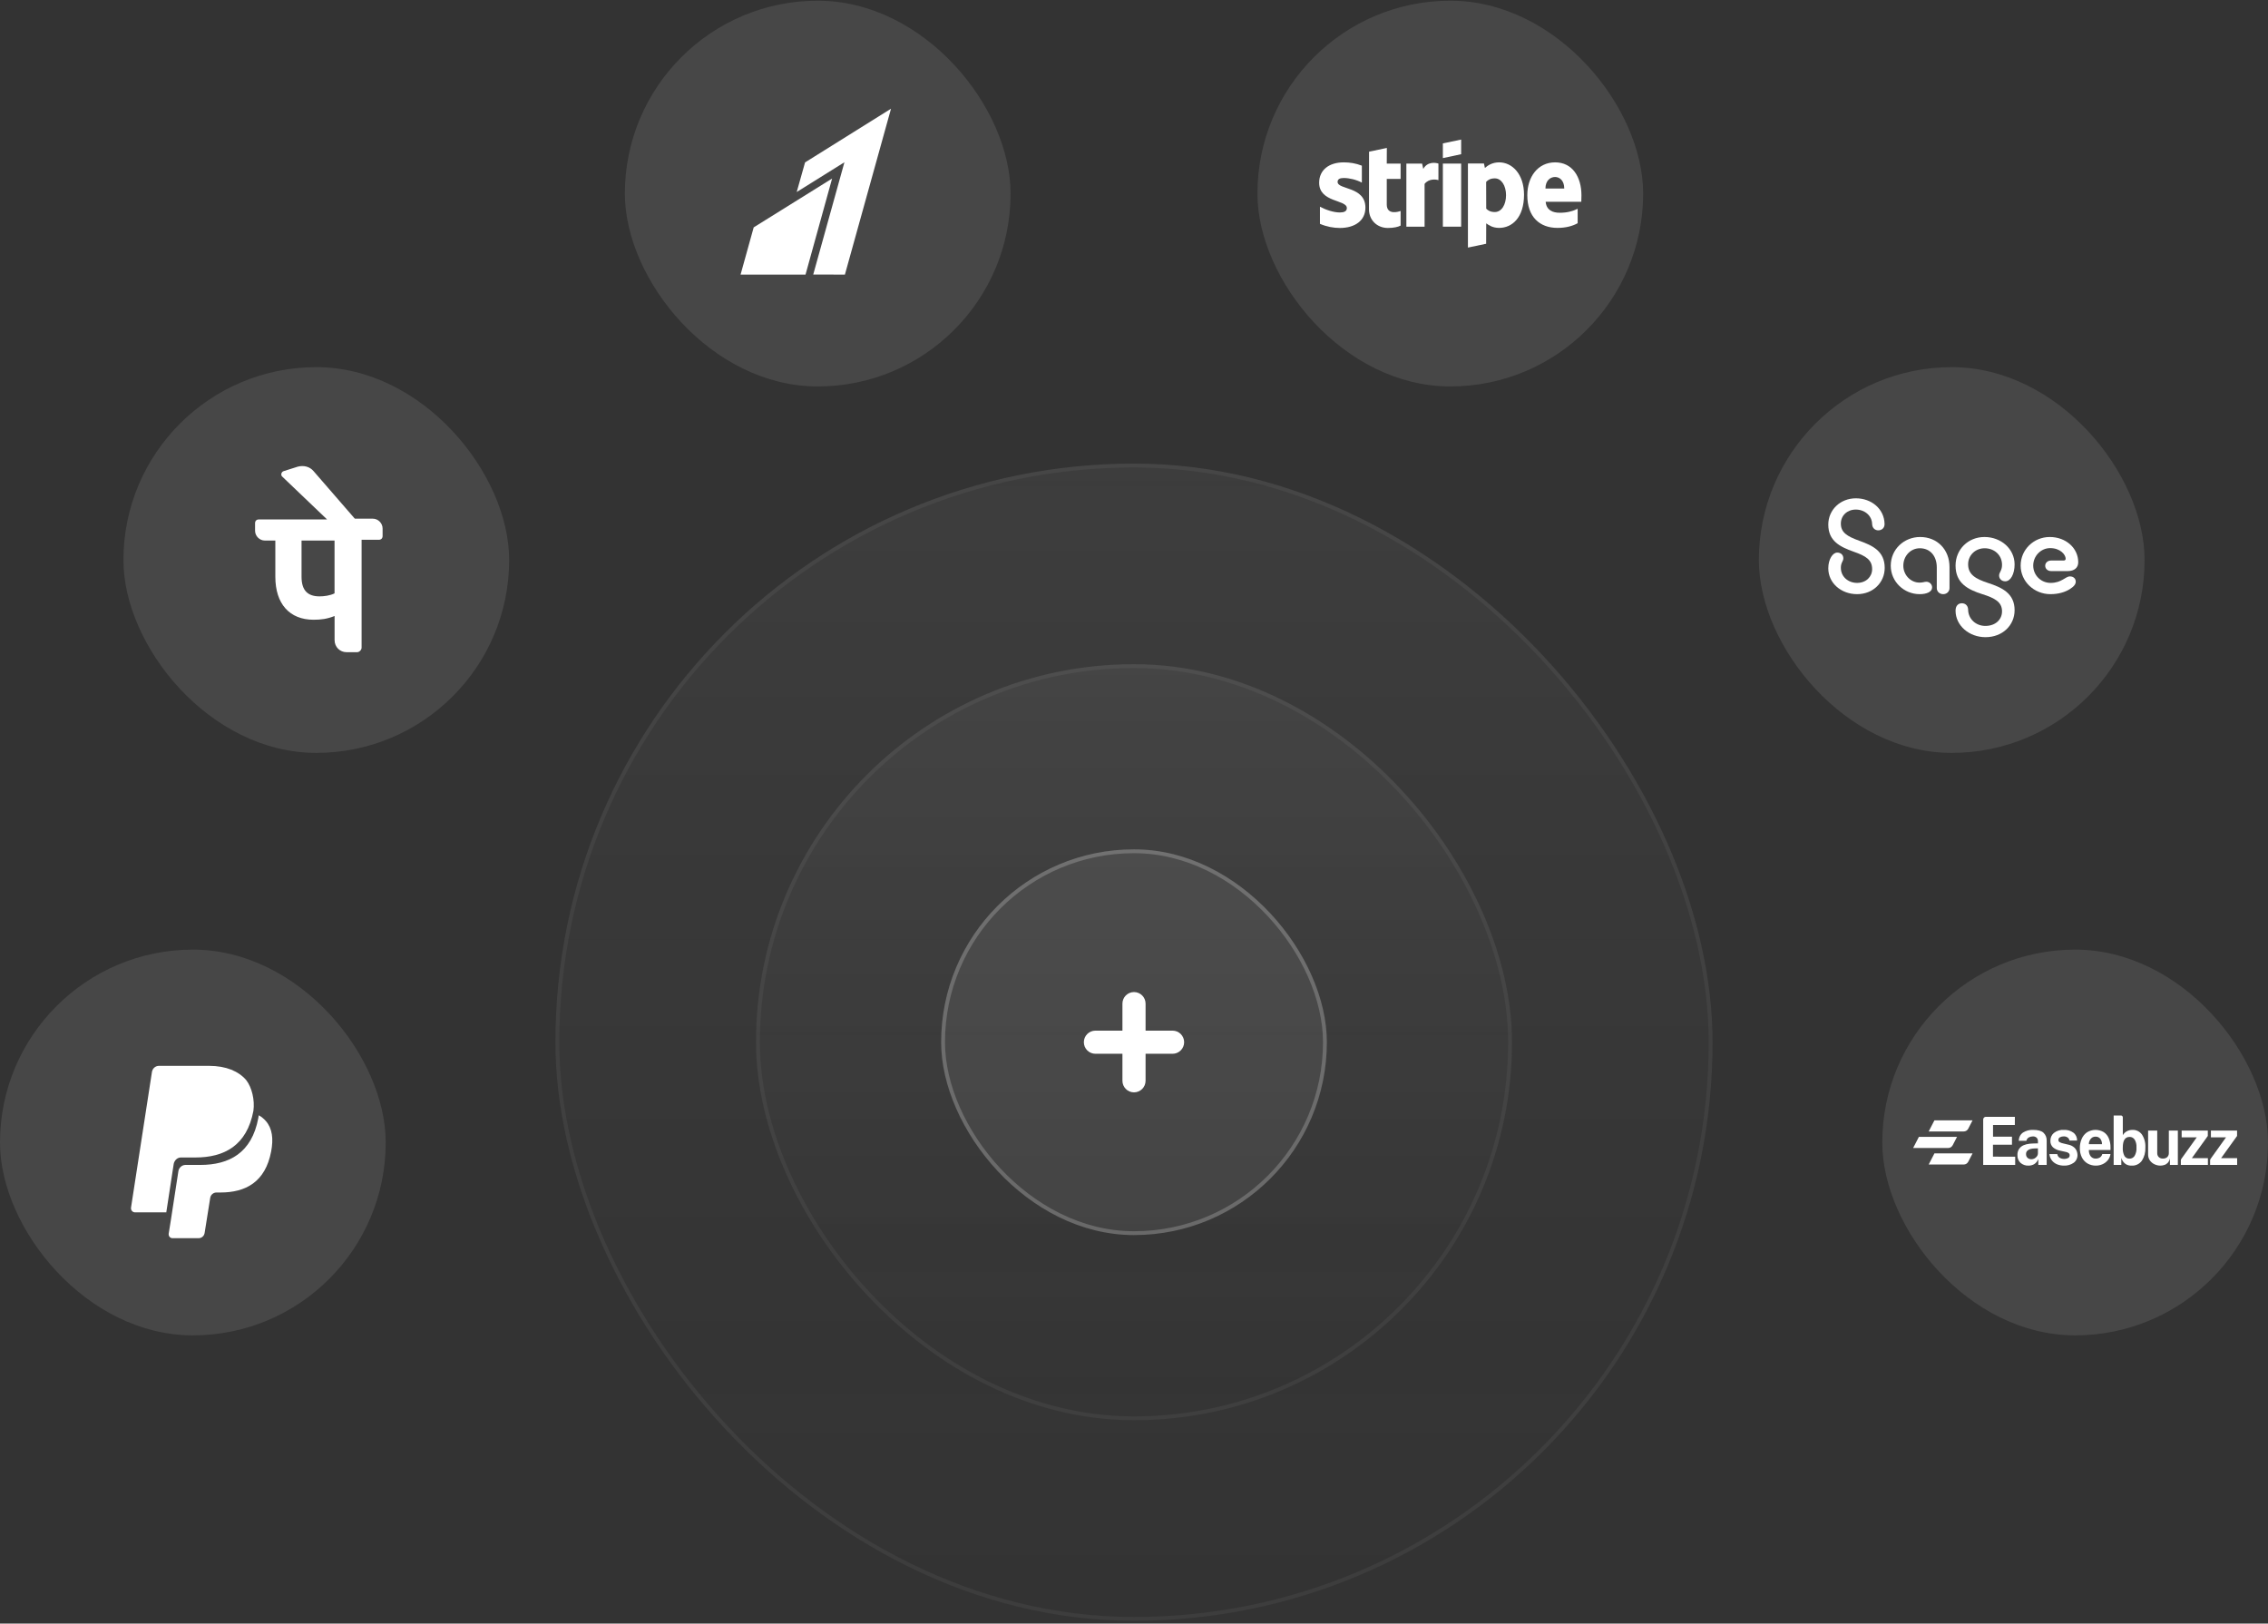 <svg xmlns="http://www.w3.org/2000/svg" width="658" height="471" viewBox="0 0 658 471" fill="none"><rect x="0" y="0" width="658" height="471" fill="#333333" stroke="none"/><g clip-path="url(#clip0_1_413)"><g clip-path="url(#clip1_1_413)"><rect x="161.141" y="134.49" width="335.714" height="335.714" rx="167.857" fill="url(#paint0_linear_1_413)"></rect><rect x="161.7" y="135.05" width="334.595" height="334.595" rx="167.298" stroke="white" stroke-opacity="0.05" stroke-width="1.119"></rect></g><g clip-path="url(#clip2_1_413)"><rect x="219.336" y="192.681" width="219.333" height="219.333" rx="109.667" fill="url(#paint1_linear_1_413)"></rect><rect x="219.895" y="193.24" width="218.214" height="218.214" rx="109.107" stroke="white" stroke-opacity="0.05" stroke-width="1.119"></rect></g><rect y="275.49" width="111.905" height="111.905" rx="55.952" fill="white" fill-opacity="0.1"></rect><path d="M46.122 309.205H60.632C65.633 309.205 69.226 310.79 71.409 313.312C73.1 315.473 73.945 319.147 73.522 322.245C71.621 332.332 65.07 335.79 56.688 335.79H52.462C51.475 335.79 50.63 336.582 50.419 337.591C51.123 332.836 47.531 356.467 48.236 351.712H39.219C38.444 351.712 37.881 351.064 38.022 350.271L44.079 311.006C44.22 309.998 45.066 309.205 46.122 309.205Z" fill="white"></path><path d="M75.072 323.542C75.847 323.974 76.551 324.551 77.115 325.199C79.016 327.361 79.369 330.386 78.664 334.061C76.974 342.922 71.268 345.949 63.943 345.949H62.816C61.9 345.949 61.125 346.597 60.984 347.533C60.421 350.776 59.998 354.018 59.435 357.26L59.365 357.692C59.224 358.557 58.519 359.205 57.603 359.205H50.067C49.362 359.205 48.869 358.629 48.94 357.908L49.574 353.946L51.757 339.753C51.898 338.744 52.814 337.951 53.8 337.951H58.096C66.478 337.951 73.029 334.493 74.931 324.407C75.001 324.119 75.001 323.83 75.072 323.542Z" fill="white"></path><rect x="35.812" y="106.514" width="111.905" height="111.905" rx="55.952" fill="white" fill-opacity="0.1"></rect><g clip-path="url(#clip3_1_413)"><path d="M111 153.313C111 151.779 109.696 150.468 108.17 150.468H102.94L90.981 136.686C89.885 135.375 88.15 134.929 86.403 135.375L82.269 136.686C81.617 136.909 81.395 137.774 81.838 138.22L94.893 150.691H75.082C74.43 150.691 74 151.124 74 151.779V153.969C74 155.503 75.304 156.815 76.83 156.815H79.882V167.318C79.882 175.199 84.016 179.789 90.981 179.789C93.159 179.789 94.893 179.566 97.071 178.701V185.703C97.071 187.67 98.597 189.204 100.553 189.204H103.605C104.257 189.204 104.909 188.549 104.909 187.893V156.592H109.918C110.57 156.592 111 156.159 111 155.503V153.313ZM97.071 172.131C95.767 172.786 94.019 173.009 92.715 173.009C89.233 173.009 87.485 171.252 87.485 167.318V156.815H97.058V172.131H97.071Z" fill="white"></path></g><rect x="181.289" y="0.204" width="111.905" height="111.905" rx="55.952" fill="white" fill-opacity="0.1"></rect><path fill-rule="evenodd" clip-rule="evenodd" d="M233.565 47.118L231.146 55.705L244.989 47.07L235.936 79.648L245.129 79.656L258.502 31.537L233.565 47.118Z" fill="white"></path><path fill-rule="evenodd" clip-rule="evenodd" d="M218.665 65.961L214.859 79.656H233.703C233.703 79.656 241.411 51.802 241.413 51.794C241.406 51.798 218.665 65.961 218.665 65.961Z" fill="white"></path><rect x="364.812" y="0.204" width="111.905" height="111.905" rx="55.952" fill="white" fill-opacity="0.1"></rect><path fill-rule="evenodd" clip-rule="evenodd" d="M458.814 56.68C458.814 51.325 456.193 47.1 451.183 47.1C446.153 47.1 443.109 51.325 443.109 56.638C443.109 62.934 446.702 66.113 451.86 66.113C454.375 66.113 456.277 65.549 457.715 64.754V60.57C456.277 61.282 454.629 61.721 452.536 61.721C450.486 61.721 448.668 61.01 448.435 58.541H458.772C458.772 58.27 458.814 57.182 458.814 56.68ZM448.372 54.693C448.372 52.329 449.831 51.346 451.162 51.346C452.452 51.346 453.826 52.329 453.826 54.693H448.372Z" fill="white"></path><path fill-rule="evenodd" clip-rule="evenodd" d="M434.95 47.1C432.878 47.1 431.547 48.062 430.807 48.731L430.532 47.435H425.882V71.824L431.166 70.715L431.187 64.796C431.948 65.339 433.068 66.113 434.929 66.113C438.712 66.113 442.158 63.101 442.158 56.471C442.136 50.405 438.649 47.1 434.95 47.1ZM433.681 61.512C432.434 61.512 431.694 61.072 431.187 60.529L431.166 52.768C431.716 52.162 432.477 51.743 433.681 51.743C435.605 51.743 436.937 53.877 436.937 56.617C436.937 59.42 435.626 61.512 433.681 61.512Z" fill="white"></path><path fill-rule="evenodd" clip-rule="evenodd" d="M418.61 45.866L423.916 44.736V40.49L418.61 41.599V45.866Z" fill="white"></path><path d="M423.916 47.456H418.61V65.758H423.916V47.456Z" fill="white"></path><path fill-rule="evenodd" clip-rule="evenodd" d="M412.924 49.003L412.586 47.456H408.02V65.758H413.305V53.354C414.552 51.743 416.666 52.036 417.321 52.266V47.456C416.645 47.205 414.171 46.744 412.924 49.003Z" fill="white"></path><path fill-rule="evenodd" clip-rule="evenodd" d="M402.356 42.917L397.198 44.004L397.177 60.759C397.177 63.854 399.523 66.134 402.651 66.134C404.385 66.134 405.653 65.82 406.351 65.444V61.198C405.674 61.47 402.334 62.432 402.334 59.336V51.911H406.351V47.456H402.334L402.356 42.917Z" fill="white"></path><path fill-rule="evenodd" clip-rule="evenodd" d="M388.067 52.768C388.067 51.953 388.743 51.639 389.863 51.639C391.47 51.639 393.499 52.12 395.105 52.978V48.062C393.351 47.372 391.618 47.1 389.863 47.1C385.572 47.1 382.719 49.317 382.719 53.019C382.719 58.792 390.751 57.872 390.751 60.361C390.751 61.323 389.906 61.637 388.722 61.637C386.967 61.637 384.727 60.926 382.951 59.964V64.942C384.917 65.779 386.904 66.134 388.722 66.134C393.118 66.134 396.141 63.98 396.141 60.236C396.12 54.002 388.067 55.111 388.067 52.768Z" fill="white"></path><rect x="510.289" y="106.514" width="111.905" height="111.905" rx="55.952" fill="white" fill-opacity="0.1"></rect><path d="M538.443 144.562C542.98 144.562 546.669 147.66 546.754 151.973C546.796 153.188 545.906 153.858 544.931 153.858C543.998 153.858 543.192 153.188 543.15 152.057C543.107 149.628 541.03 147.827 538.401 147.827C535.941 147.827 534.076 149.544 534.076 151.889C534.076 154.444 535.814 155.575 539.418 156.873C543.276 158.255 546.796 159.888 546.796 164.745C546.796 168.975 543.446 172.367 538.783 172.367C534.204 172.367 530.43 169.184 530.43 164.871C530.43 162.191 531.744 160.307 533.016 160.307C534.119 160.307 534.797 161.018 534.797 161.981C534.797 162.819 534.076 163.196 534.076 164.703C534.076 167.384 536.281 169.1 538.783 169.1C541.412 169.1 543.15 167.3 543.15 165.122C543.15 162.442 541.412 161.312 537.808 160.055C533.78 158.633 530.43 156.915 530.43 152.183C530.43 147.912 533.906 144.562 538.443 144.562Z" fill="white"></path><path d="M556.947 172.368C552.368 172.368 548.553 168.725 548.553 164.118C548.553 159.344 552.411 155.785 557.075 155.785C562.078 155.785 565.597 159.47 565.597 164.495V170.609C565.597 171.656 564.749 172.368 563.774 172.368C562.756 172.368 561.908 171.656 561.908 170.609V164.62C561.908 161.312 560 159.05 556.99 159.05C554.319 159.05 552.199 161.27 552.199 164.118C552.199 166.756 554.276 169.017 556.906 169.017C557.881 169.017 558.305 168.766 558.899 168.766C559.705 168.766 560.552 169.436 560.552 170.399C560.552 171.697 558.982 172.368 556.947 172.368Z" fill="white"></path><path d="M576.045 184.847C571.296 184.847 567.353 181.497 567.353 177.142C567.353 175.676 568.2 175.006 569.176 175.006C570.151 175.006 570.956 175.635 570.999 176.849C571.041 179.571 573.246 181.581 576.002 181.581C578.928 181.581 580.836 179.738 580.836 177.35C580.836 174.628 578.716 173.498 575.112 172.367C570.914 171.027 567.353 169.184 567.353 164.076C567.353 159.385 570.999 155.785 575.747 155.785C580.538 155.785 584.482 159.218 584.482 163.741C584.482 166.505 583.338 168.641 581.768 168.641C580.708 168.641 579.988 167.887 579.988 166.966C579.988 166.002 580.836 165.584 580.836 163.867C580.836 160.977 578.546 159.051 575.79 159.051C573.119 159.051 570.999 161.062 570.999 163.7C570.999 166.673 573.161 167.93 576.723 169.102C580.836 170.442 584.482 172.117 584.482 177.017C584.482 181.414 580.963 184.847 576.045 184.847Z" fill="white"></path><path d="M594.888 172.368C590.139 172.368 586.238 168.683 586.238 164.077C586.238 159.47 590.012 155.786 594.676 155.786C599.383 155.786 602.944 159.01 602.944 163.114C602.944 164.705 601.8 165.669 599.934 165.669H595.058C594.083 165.669 593.362 164.999 593.362 164.119C593.362 163.281 594.083 162.611 595.058 162.611H598.704C599.044 162.611 599.299 162.443 599.299 162.108C599.299 160.894 597.729 159.009 594.804 159.009C592.091 159.009 589.886 161.313 589.886 164.077C589.886 166.883 592.133 169.102 594.931 169.102C598.154 169.102 599.214 167.218 600.529 167.218C601.631 167.218 602.225 167.929 602.225 168.726C602.225 169.479 601.716 170.149 600.444 170.945C599.17 171.739 597.263 172.368 594.888 172.368Z" fill="white"></path><rect x="546.094" y="275.49" width="111.905" height="111.905" rx="55.952" fill="white" fill-opacity="0.1"></rect><path d="M575.371 337.957V324.781C575.372 324.573 575.45 324.373 575.588 324.226C575.727 324.078 575.915 323.995 576.111 323.995H584.563L584.554 326.369H578.226V329.76H583.721V332.088H578.207V335.551L584.652 335.562V337.957H575.371Z" fill="white"></path><path d="M588.467 338.15C587.651 338.18 586.853 337.899 586.214 337.359C585.909 337.082 585.669 336.734 585.512 336.342C585.354 335.95 585.285 335.524 585.308 335.099C585.284 334.615 585.376 334.132 585.575 333.697C585.775 333.261 586.076 332.887 586.449 332.609C587.218 332.037 588.428 331.74 590.088 331.719L591.254 331.698V331.099C591.265 330.905 591.237 330.71 591.171 330.528C591.105 330.347 591.003 330.183 590.872 330.047C590.545 329.768 590.128 329.637 589.711 329.683C589.325 329.688 588.945 329.788 588.601 329.974C588.426 330.074 588.273 330.213 588.151 330.38C588.03 330.548 587.943 330.74 587.896 330.946H585.705C585.7 330.469 585.81 329.999 586.024 329.58C586.239 329.161 586.55 328.807 586.929 328.552C587.808 328.006 588.816 327.739 589.833 327.781C591.269 327.781 592.286 328.064 592.884 328.63C593.187 328.919 593.425 329.276 593.582 329.675C593.738 330.074 593.809 330.505 593.79 330.937V337.957H591.366V336.239C591.127 336.862 590.704 337.386 590.161 337.733C589.639 338.022 589.056 338.165 588.467 338.15ZM589.351 336.296C589.664 336.297 589.973 336.221 590.254 336.073C590.536 335.926 590.781 335.712 590.972 335.447C591.15 335.215 591.248 334.925 591.251 334.625V333.145L590.301 333.166C589.887 333.168 589.474 333.224 589.072 333.333C588.726 333.417 588.407 333.596 588.146 333.853C588.03 333.98 587.939 334.131 587.88 334.297C587.821 334.463 587.795 334.64 587.804 334.817C587.794 335.023 587.829 335.228 587.906 335.417C587.983 335.606 588.101 335.773 588.249 335.905C588.562 336.17 588.952 336.308 589.351 336.296Z" fill="white"></path><path d="M598.786 338.15C598.144 338.152 597.506 338.038 596.9 337.812C596.315 337.589 595.79 337.218 595.372 336.729C594.93 336.188 594.651 335.518 594.573 334.806H596.865C596.9 335.042 596.987 335.265 597.119 335.458C597.251 335.651 597.424 335.809 597.624 335.917C597.992 336.105 598.393 336.207 598.802 336.215C599.21 336.223 599.615 336.138 599.989 335.964C600.133 335.897 600.254 335.786 600.337 335.645C600.421 335.504 600.464 335.34 600.459 335.173C600.464 335.05 600.44 334.927 600.392 334.815C600.343 334.703 600.271 334.604 600.18 334.527C599.91 334.33 599.599 334.204 599.274 334.163L597.628 333.799C596.898 333.66 596.211 333.334 595.626 332.851C595.372 332.613 595.173 332.318 595.041 331.987C594.91 331.657 594.85 331.299 594.866 330.94C594.858 330.508 594.944 330.08 595.116 329.69C595.289 329.299 595.544 328.956 595.862 328.687C596.709 328.027 597.748 327.706 598.795 327.781C599.776 327.729 600.745 328.018 601.557 328.604C601.896 328.862 602.169 329.205 602.354 329.602C602.538 329.999 602.628 330.438 602.616 330.88H600.406C600.379 330.699 600.316 330.527 600.222 330.373C600.128 330.22 600.004 330.089 599.86 329.989C599.534 329.765 599.151 329.654 598.763 329.671C598.371 329.655 597.982 329.745 597.632 329.931C597.494 330.004 597.378 330.117 597.299 330.257C597.22 330.398 597.181 330.559 597.186 330.723C597.186 330.852 597.22 330.979 597.284 331.09C597.347 331.2 597.439 331.289 597.548 331.347C597.902 331.534 598.28 331.664 598.669 331.733L600.192 332.097C600.774 332.219 601.319 332.491 601.779 332.888C602.111 333.182 602.367 333.56 602.523 333.987C602.646 334.312 602.714 334.658 602.725 335.008C602.742 335.462 602.651 335.912 602.458 336.318C602.266 336.724 601.98 337.07 601.627 337.326C600.784 337.91 599.791 338.198 598.786 338.15Z" fill="white"></path><path d="M606.029 333.609C605.991 334.262 606.173 334.909 606.544 335.432C606.724 335.658 606.951 335.836 607.206 335.953C607.462 336.071 607.739 336.124 608.018 336.109C608.431 336.118 608.84 336.012 609.203 335.801C609.38 335.691 609.535 335.544 609.658 335.37C609.781 335.196 609.871 334.997 609.921 334.786H612.301C612.212 335.463 611.934 336.096 611.503 336.603C611.079 337.105 610.553 337.499 609.965 337.754C609.369 338.017 608.729 338.152 608.084 338.15C607.233 338.169 606.391 337.956 605.64 337.53C604.946 337.12 604.376 336.508 604 335.764C603.593 334.938 603.391 334.015 603.412 333.082C603.397 332.153 603.58 331.233 603.946 330.389C604.28 329.612 604.816 328.952 605.49 328.486C606.227 328.035 607.06 327.793 607.91 327.783C608.759 327.773 609.597 327.995 610.343 328.428C610.992 328.852 611.503 329.478 611.806 330.221C612.153 331.051 612.323 331.952 612.306 332.859V333.609H606.029ZM606.019 331.932H609.839C609.854 331.374 609.688 330.828 609.369 330.385C609.197 330.167 608.978 329.996 608.731 329.885C608.484 329.775 608.216 329.729 607.949 329.75C607.577 329.737 607.21 329.848 606.901 330.068C606.619 330.277 606.394 330.56 606.248 330.891C606.094 331.213 606.016 331.57 606.019 331.932Z" fill="white"></path><path d="M618.434 338.15C617.907 338.171 617.384 338.058 616.906 337.822C616.533 337.619 616.208 337.328 615.956 336.973C615.734 336.649 615.561 336.291 615.442 335.911V337.957H613.222V323.609H615.357C615.496 323.609 615.629 323.668 615.727 323.772C615.825 323.876 615.88 324.017 615.88 324.165V329.328C616.136 328.869 616.505 328.492 616.948 328.24C617.482 327.927 618.085 327.77 618.696 327.786C619.219 327.762 619.74 327.872 620.215 328.105C620.691 328.339 621.107 328.691 621.428 329.13C622.152 330.237 622.502 331.571 622.422 332.916C622.486 334.271 622.13 335.61 621.409 336.729C621.058 337.203 620.604 337.581 620.086 337.828C619.568 338.076 619.001 338.186 618.434 338.15ZM617.856 336.122C618.13 336.125 618.4 336.059 618.646 335.93C618.891 335.8 619.104 335.611 619.267 335.377C619.712 334.63 619.913 333.748 619.84 332.867C619.899 332.059 619.708 331.252 619.296 330.57C619.128 330.329 618.907 330.136 618.653 330.006C618.398 329.876 618.118 329.814 617.837 329.825C616.539 329.825 615.884 330.839 615.873 332.866C615.805 333.736 615.975 334.607 616.363 335.376C616.531 335.626 616.756 335.826 617.018 335.957C617.279 336.087 617.568 336.144 617.856 336.122Z" fill="white"></path><path d="M626.784 338.15C626.204 338.149 625.631 338.022 625.099 337.776C624.57 337.537 624.106 337.159 623.752 336.677C623.387 336.161 623.198 335.527 623.218 334.881V327.974H625.862V334.52C625.855 334.731 625.89 334.941 625.963 335.138C626.036 335.334 626.147 335.512 626.289 335.66C626.459 335.818 626.657 335.939 626.871 336.015C627.086 336.091 627.312 336.121 627.537 336.103C627.984 336.128 628.424 335.976 628.772 335.676C628.928 335.523 629.05 335.336 629.129 335.127C629.209 334.918 629.244 334.693 629.232 334.468V327.974H631.846V337.957H629.545V335.978C629.473 336.486 629.258 336.958 628.928 337.333C628.643 337.634 628.291 337.853 627.904 337.968C627.541 338.086 627.164 338.147 626.784 338.15Z" fill="white"></path><path d="M632.715 337.957V336.65C632.715 336.479 632.769 336.312 632.867 336.176L637.33 329.947H632.95V327.974H640.536V329.547L635.908 335.984H640.56V337.953H632.715V337.957Z" fill="white"></path><path d="M641.202 337.957V336.65C641.202 336.479 641.255 336.312 641.354 336.176L645.82 329.947H641.437V327.974H649.023V329.547L644.395 335.984H649.047V337.953H641.202V337.957Z" fill="white"></path><path d="M556.711 329.812H567.775L566.531 332.218C566.404 332.465 566.216 332.672 565.988 332.816C565.759 332.96 565.499 333.036 565.234 333.036H555.047L556.711 329.812Z" fill="white"></path><path d="M561.223 334.604H572.286L571.041 337.01C570.914 337.257 570.726 337.464 570.498 337.608C570.27 337.751 570.009 337.827 569.744 337.827H559.558L561.223 334.604Z" fill="white"></path><path d="M561.223 325.015H572.286L571.042 327.422C570.915 327.669 570.727 327.876 570.499 328.02C570.27 328.164 570.01 328.239 569.744 328.239H559.558L561.223 325.015Z" fill="white"></path><g clip-path="url(#clip4_1_413)"><rect x="273.047" y="246.395" width="111.905" height="111.905" rx="55.952" fill="white" fill-opacity="0.07"></rect><g clip-path="url(#clip5_1_413)"><path d="M332.358 291.157C332.358 289.303 330.855 287.8 329.001 287.8C327.146 287.8 325.644 289.303 325.644 291.157V298.99H317.81C315.956 298.99 314.453 300.493 314.453 302.347C314.453 304.202 315.956 305.705 317.81 305.705H325.644V313.538C325.644 315.392 327.146 316.895 329.001 316.895C330.855 316.895 332.358 315.392 332.358 313.538V305.705H340.191C342.045 305.705 343.548 304.202 343.548 302.347C343.548 300.493 342.045 298.99 340.191 298.99H332.358V291.157Z" fill="white"></path></g><rect x="273.606" y="246.954" width="110.786" height="110.786" rx="55.393" stroke="white" stroke-opacity="0.2" stroke-width="1.119"></rect></g></g><defs><linearGradient id="paint0_linear_1_413" x1="328.998" y1="134.49" x2="328.998" y2="470.205" gradientUnits="userSpaceOnUse"><stop stop-color="white" stop-opacity="0.05"></stop><stop offset="1" stop-color="#ABABAB" stop-opacity="0"></stop></linearGradient><linearGradient id="paint1_linear_1_413" x1="329.003" y1="192.681" x2="329.003" y2="412.014" gradientUnits="userSpaceOnUse"><stop stop-color="white" stop-opacity="0.05"></stop><stop offset="1" stop-color="#ABABAB" stop-opacity="0"></stop></linearGradient><clipPath id="clip0_1_413"><rect width="658" height="470" fill="white" transform="translate(0 0.204)"></rect></clipPath><clipPath id="clip1_1_413"><rect x="161.141" y="134.49" width="335.714" height="335.714" rx="167.857" fill="white"></rect></clipPath><clipPath id="clip2_1_413"><rect x="219.336" y="192.681" width="219.333" height="219.333" rx="109.667" fill="white"></rect></clipPath><clipPath id="clip3_1_413"><rect width="37" height="54" fill="white" transform="translate(74 135.204)"></rect></clipPath><clipPath id="clip4_1_413"><rect x="273.047" y="246.395" width="111.905" height="111.905" rx="55.952" fill="white"></rect></clipPath><clipPath id="clip5_1_413"><rect width="31.333" height="31.333" fill="white" transform="translate(313.336 286.681)"></rect></clipPath></defs></svg>